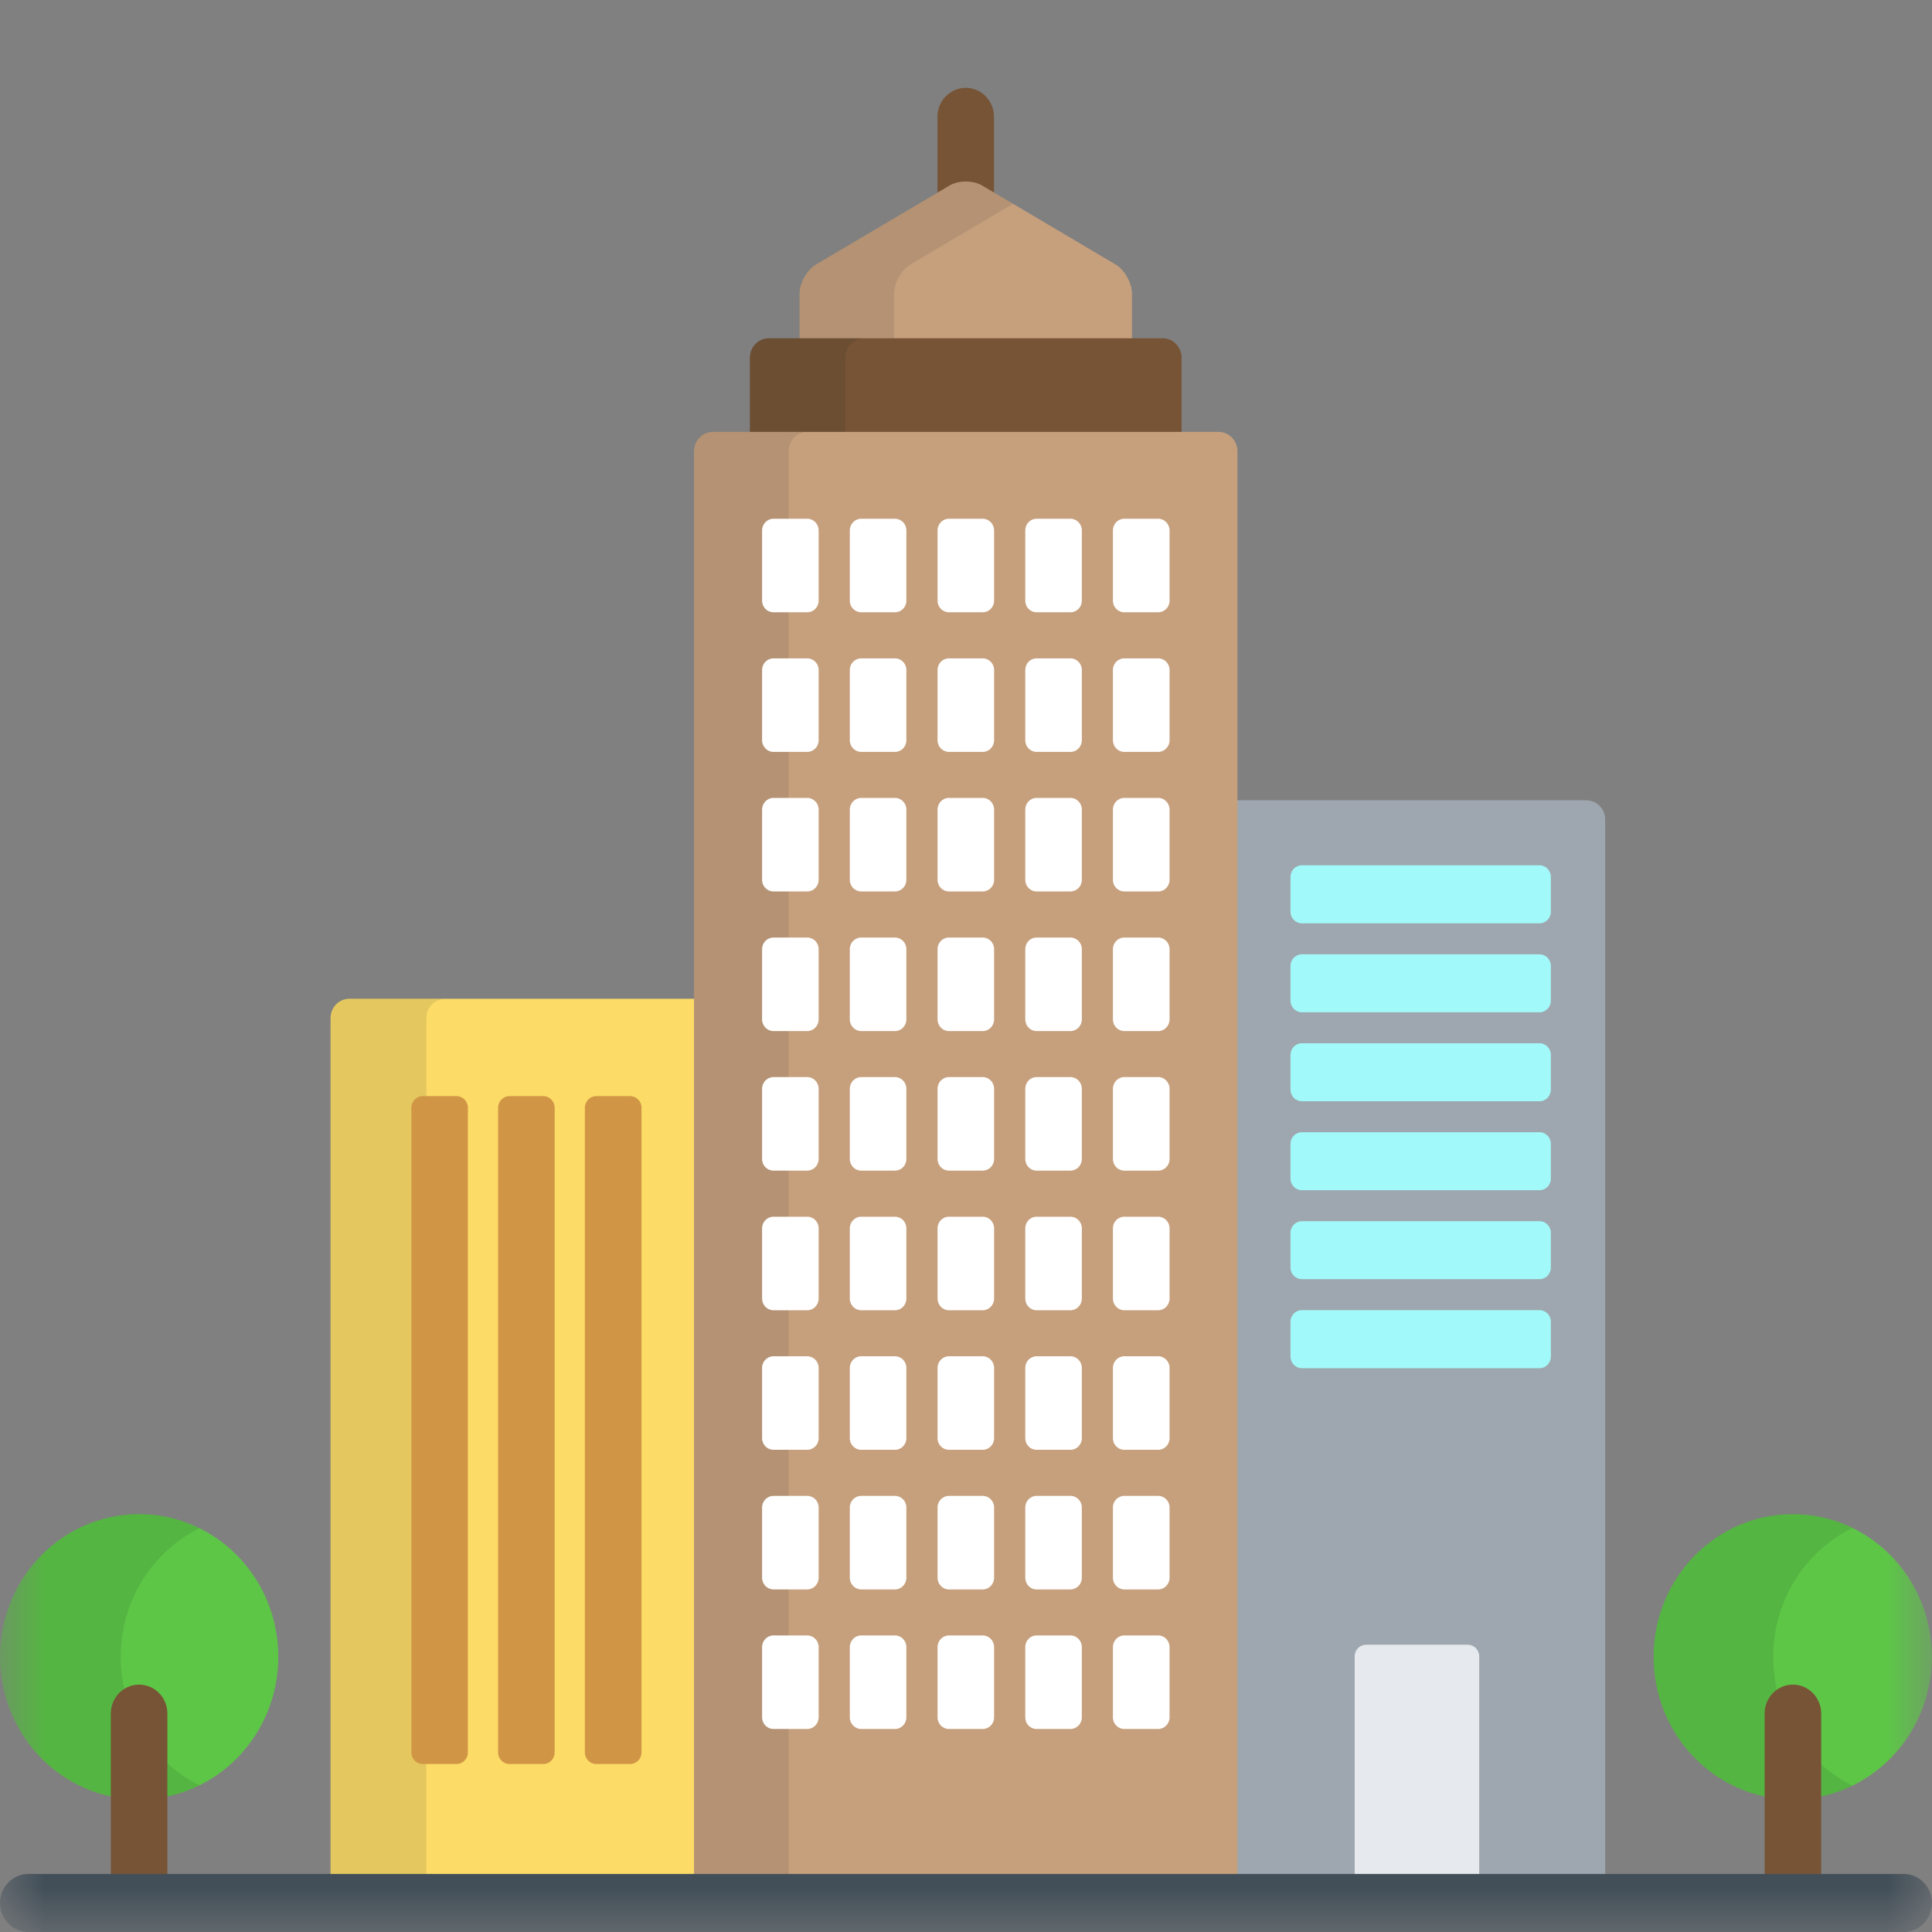 <svg width="22" height="22" viewBox="0 0 22 22" fill="none" xmlns="http://www.w3.org/2000/svg">
<rect x="0" y="0" width="22" height="22" fill="#808080" stroke="none"/>
<mask id="mask0_2597_2477" style="mask-type:alpha" maskUnits="userSpaceOnUse" x="0" y="0" width="22" height="23">
<rect y="0" width="22" height="22" fill="#D9D9D9"/>
</mask>
<g mask="url(#mask0_2597_2477)">
<path d="M18.064 9.113H14.008V21.383H18.279V9.333C18.279 9.212 18.182 9.113 18.064 9.113Z" fill="#9EA7AF"/>
<path d="M3.979 11.373C3.86 11.373 3.764 11.472 3.764 11.593V21.383H7.949V11.373H3.979Z" fill="#FCDB67"/>
<path opacity="0.1" d="M4.855 21.383V11.593C4.855 11.472 4.952 11.373 5.07 11.373H3.979C3.86 11.373 3.764 11.472 3.764 11.593V21.383H4.855V21.383Z" fill="#13141A"/>
<path d="M10.832 2.151C10.875 2.126 10.935 2.111 10.997 2.111C11.059 2.111 11.119 2.126 11.162 2.151L11.319 2.244V1.33C11.319 1.243 11.285 1.159 11.225 1.097C11.165 1.035 11.082 1 10.997 1C10.912 1 10.83 1.035 10.769 1.097C10.709 1.159 10.675 1.243 10.675 1.33V2.244L10.832 2.151Z" fill="#775436"/>
<path d="M12.89 3.896V3.343C12.89 3.222 12.806 3.073 12.704 3.012L11.184 2.113C11.082 2.052 10.914 2.052 10.812 2.113L9.292 3.012C9.189 3.073 9.105 3.222 9.105 3.343V3.896H12.89Z" fill="#C6A07D"/>
<path opacity="0.1" d="M10.181 3.896V3.343C10.181 3.222 10.264 3.073 10.367 3.012L11.535 2.321L11.184 2.113C11.082 2.052 10.914 2.052 10.812 2.113L9.292 3.012C9.189 3.073 9.105 3.222 9.105 3.343V3.896H10.181Z" fill="#13141A"/>
<path d="M13.455 4.962V4.073C13.455 3.952 13.358 3.852 13.24 3.852H8.754C8.636 3.852 8.539 3.952 8.539 4.073V4.962H13.455Z" fill="#775436"/>
<path opacity="0.1" d="M9.625 4.962V4.073C9.625 3.952 9.721 3.852 9.84 3.852H8.754C8.636 3.852 8.539 3.952 8.539 4.073V4.962H9.625Z" fill="#13141A"/>
<path d="M14.091 21.383V5.138C14.091 5.017 13.994 4.918 13.876 4.918H8.118C8 4.918 7.903 5.017 7.903 5.138V21.383H14.091Z" fill="#C6A07D"/>
<path opacity="0.1" d="M8.98 21.383V5.138C8.98 5.017 9.077 4.918 9.195 4.918H8.118C8 4.918 7.903 5.017 7.903 5.138V21.383H8.98Z" fill="#13141A"/>
<path d="M5.328 19.955C5.328 20.028 5.27 20.087 5.199 20.087H4.812C4.742 20.087 4.684 20.028 4.684 19.955V12.614C4.684 12.541 4.742 12.482 4.812 12.482H5.199C5.27 12.482 5.328 12.541 5.328 12.614V19.955ZM6.316 19.955C6.316 20.028 6.258 20.087 6.188 20.087H5.801C5.73 20.087 5.672 20.028 5.672 19.955V12.614C5.672 12.541 5.73 12.482 5.801 12.482H6.188C6.258 12.482 6.316 12.541 6.316 12.614V19.955ZM7.305 19.955C7.305 20.028 7.247 20.087 7.176 20.087H6.789C6.718 20.087 6.66 20.028 6.66 19.955V12.614C6.66 12.541 6.718 12.482 6.789 12.482H7.176C7.247 12.482 7.305 12.541 7.305 12.614V19.955Z" fill="#D19546"/>
<path d="M17.66 10.382C17.66 10.455 17.602 10.514 17.531 10.514H14.824C14.753 10.514 14.695 10.455 14.695 10.382V9.986C14.695 9.913 14.753 9.853 14.824 9.853H17.531C17.602 9.853 17.66 9.913 17.66 9.986V10.382ZM17.66 11.395C17.66 11.468 17.602 11.527 17.531 11.527H14.824C14.753 11.527 14.695 11.468 14.695 11.395V10.999C14.695 10.926 14.753 10.867 14.824 10.867H17.531C17.602 10.867 17.66 10.926 17.66 10.999V11.395ZM17.66 12.408C17.66 12.481 17.602 12.54 17.531 12.54H14.824C14.753 12.54 14.695 12.481 14.695 12.408V12.012C14.695 11.939 14.753 11.88 14.824 11.88H17.531C17.602 11.88 17.66 11.939 17.66 12.012V12.408ZM17.66 13.421C17.66 13.494 17.602 13.553 17.531 13.553H14.824C14.753 13.553 14.695 13.494 14.695 13.421V13.025C14.695 12.952 14.753 12.893 14.824 12.893H17.531C17.602 12.893 17.66 12.952 17.66 13.025V13.421ZM17.66 14.434C17.66 14.507 17.602 14.566 17.531 14.566H14.824C14.753 14.566 14.695 14.507 14.695 14.434V14.038C14.695 13.965 14.753 13.906 14.824 13.906H17.531C17.602 13.906 17.66 13.965 17.66 14.038V14.434ZM17.66 15.447C17.66 15.52 17.602 15.58 17.531 15.58H14.824C14.753 15.58 14.695 15.52 14.695 15.447V15.051C14.695 14.978 14.753 14.919 14.824 14.919H17.531C17.602 14.919 17.66 14.978 17.66 15.051V15.447Z" fill="#A2F9F9"/>
<path d="M9.322 6.84C9.322 6.913 9.264 6.972 9.193 6.972H8.807C8.736 6.972 8.678 6.913 8.678 6.84V6.04C8.678 5.967 8.736 5.907 8.807 5.907H9.193C9.264 5.907 9.322 5.967 9.322 6.04V6.84ZM10.321 6.84C10.321 6.913 10.263 6.972 10.192 6.972H9.806C9.735 6.972 9.677 6.913 9.677 6.84V6.04C9.677 5.967 9.735 5.907 9.806 5.907H10.192C10.263 5.907 10.321 5.967 10.321 6.04V6.84ZM11.32 6.84C11.32 6.913 11.262 6.972 11.191 6.972H10.805C10.734 6.972 10.676 6.913 10.676 6.84V6.04C10.676 5.967 10.734 5.907 10.805 5.907H11.191C11.262 5.907 11.32 5.967 11.32 6.04V6.84ZM12.319 6.84C12.319 6.913 12.261 6.972 12.19 6.972H11.803C11.732 6.972 11.675 6.913 11.675 6.84V6.04C11.675 5.967 11.732 5.907 11.803 5.907H12.19C12.261 5.907 12.319 5.967 12.319 6.04V6.84ZM13.318 6.84C13.318 6.913 13.26 6.972 13.189 6.972H12.802C12.731 6.972 12.673 6.913 12.673 6.84V6.04C12.673 5.967 12.731 5.907 12.802 5.907H13.189C13.26 5.907 13.318 5.967 13.318 6.04V6.84ZM9.322 8.43C9.322 8.502 9.264 8.562 9.193 8.562H8.807C8.736 8.562 8.678 8.502 8.678 8.43V7.629C8.678 7.556 8.736 7.497 8.807 7.497H9.193C9.264 7.497 9.322 7.556 9.322 7.629V8.43ZM10.321 8.43C10.321 8.502 10.263 8.562 10.192 8.562H9.806C9.735 8.562 9.677 8.502 9.677 8.43V7.629C9.677 7.556 9.735 7.497 9.806 7.497H10.192C10.263 7.497 10.321 7.556 10.321 7.629V8.43ZM11.32 8.43C11.32 8.502 11.262 8.562 11.191 8.562H10.805C10.734 8.562 10.676 8.502 10.676 8.43V7.629C10.676 7.556 10.734 7.497 10.805 7.497H11.191C11.262 7.497 11.32 7.556 11.32 7.629V8.43ZM12.319 8.43C12.319 8.502 12.261 8.562 12.19 8.562H11.803C11.732 8.562 11.675 8.502 11.675 8.43V7.629C11.675 7.556 11.732 7.497 11.803 7.497H12.19C12.261 7.497 12.319 7.556 12.319 7.629V8.43ZM13.318 8.43C13.318 8.502 13.26 8.562 13.189 8.562H12.802C12.731 8.562 12.673 8.502 12.673 8.43V7.629C12.673 7.556 12.731 7.497 12.802 7.497H13.189C13.26 7.497 13.318 7.556 13.318 7.629V8.43ZM9.322 10.019C9.322 10.092 9.264 10.151 9.193 10.151H8.807C8.736 10.151 8.678 10.092 8.678 10.019V9.219C8.678 9.146 8.736 9.086 8.807 9.086H9.193C9.264 9.086 9.322 9.146 9.322 9.219V10.019ZM10.321 10.019C10.321 10.092 10.263 10.151 10.192 10.151H9.806C9.735 10.151 9.677 10.092 9.677 10.019V9.219C9.677 9.146 9.735 9.086 9.806 9.086H10.192C10.263 9.086 10.321 9.146 10.321 9.219V10.019ZM11.32 10.019C11.32 10.092 11.262 10.151 11.191 10.151H10.805C10.734 10.151 10.676 10.092 10.676 10.019V9.219C10.676 9.146 10.734 9.086 10.805 9.086H11.191C11.262 9.086 11.32 9.146 11.32 9.219V10.019ZM12.319 10.019C12.319 10.092 12.261 10.151 12.19 10.151H11.803C11.732 10.151 11.675 10.092 11.675 10.019V9.219C11.675 9.146 11.732 9.086 11.803 9.086H12.19C12.261 9.086 12.319 9.146 12.319 9.219V10.019ZM13.318 10.019C13.318 10.092 13.26 10.151 13.189 10.151H12.802C12.731 10.151 12.673 10.092 12.673 10.019V9.219C12.673 9.146 12.731 9.086 12.802 9.086H13.189C13.26 9.086 13.318 9.146 13.318 9.219V10.019ZM9.322 11.608C9.322 11.681 9.264 11.741 9.193 11.741H8.807C8.736 11.741 8.678 11.681 8.678 11.608V10.808C8.678 10.735 8.736 10.676 8.807 10.676H9.193C9.264 10.676 9.322 10.735 9.322 10.808V11.608ZM10.321 11.608C10.321 11.681 10.263 11.741 10.192 11.741H9.806C9.735 11.741 9.677 11.681 9.677 11.608V10.808C9.677 10.735 9.735 10.676 9.806 10.676H10.192C10.263 10.676 10.321 10.735 10.321 10.808V11.608ZM11.32 11.608C11.32 11.681 11.262 11.741 11.191 11.741H10.805C10.734 11.741 10.676 11.681 10.676 11.608V10.808C10.676 10.735 10.734 10.676 10.805 10.676H11.191C11.262 10.676 11.32 10.735 11.32 10.808V11.608ZM12.319 11.608C12.319 11.681 12.261 11.741 12.19 11.741H11.803C11.732 11.741 11.675 11.681 11.675 11.608V10.808C11.675 10.735 11.732 10.676 11.803 10.676H12.19C12.261 10.676 12.319 10.735 12.319 10.808V11.608ZM13.318 11.608C13.318 11.681 13.26 11.741 13.189 11.741H12.802C12.731 11.741 12.673 11.681 12.673 11.608V10.808C12.673 10.735 12.731 10.676 12.802 10.676H13.189C13.26 10.676 13.318 10.735 13.318 10.808V11.608ZM9.322 13.198C9.322 13.271 9.264 13.33 9.193 13.33H8.807C8.736 13.33 8.678 13.271 8.678 13.198V12.398C8.678 12.325 8.736 12.265 8.807 12.265H9.193C9.264 12.265 9.322 12.325 9.322 12.398V13.198ZM10.321 13.198C10.321 13.271 10.263 13.33 10.192 13.33H9.806C9.735 13.33 9.677 13.271 9.677 13.198V12.398C9.677 12.325 9.735 12.265 9.806 12.265H10.192C10.263 12.265 10.321 12.325 10.321 12.398V13.198ZM11.32 13.198C11.32 13.271 11.262 13.33 11.191 13.33H10.805C10.734 13.33 10.676 13.271 10.676 13.198V12.398C10.676 12.325 10.734 12.265 10.805 12.265H11.191C11.262 12.265 11.32 12.325 11.32 12.398V13.198ZM12.319 13.198C12.319 13.271 12.261 13.33 12.19 13.33H11.803C11.732 13.33 11.675 13.271 11.675 13.198V12.398C11.675 12.325 11.732 12.265 11.803 12.265H12.19C12.261 12.265 12.319 12.325 12.319 12.398V13.198ZM13.318 13.198C13.318 13.271 13.26 13.33 13.189 13.33H12.802C12.731 13.33 12.673 13.271 12.673 13.198V12.398C12.673 12.325 12.731 12.265 12.802 12.265H13.189C13.26 12.265 13.318 12.325 13.318 12.398V13.198ZM9.322 14.787C9.322 14.86 9.264 14.92 9.193 14.92H8.807C8.736 14.92 8.678 14.86 8.678 14.787V13.987C8.678 13.914 8.736 13.855 8.807 13.855H9.193C9.264 13.855 9.322 13.914 9.322 13.987V14.787ZM10.321 14.787C10.321 14.86 10.263 14.92 10.192 14.92H9.806C9.735 14.92 9.677 14.86 9.677 14.787V13.987C9.677 13.914 9.735 13.855 9.806 13.855H10.192C10.263 13.855 10.321 13.914 10.321 13.987V14.787ZM11.32 14.787C11.32 14.86 11.262 14.92 11.191 14.92H10.805C10.734 14.92 10.676 14.86 10.676 14.787V13.987C10.676 13.914 10.734 13.855 10.805 13.855H11.191C11.262 13.855 11.32 13.914 11.32 13.987V14.787ZM12.319 14.787C12.319 14.86 12.261 14.92 12.19 14.92H11.803C11.732 14.92 11.675 14.86 11.675 14.787V13.987C11.675 13.914 11.732 13.855 11.803 13.855H12.19C12.261 13.855 12.319 13.914 12.319 13.987V14.787ZM13.318 14.787C13.318 14.86 13.26 14.92 13.189 14.92H12.802C12.731 14.92 12.673 14.86 12.673 14.787V13.987C12.673 13.914 12.731 13.855 12.802 13.855H13.189C13.26 13.855 13.318 13.914 13.318 13.987V14.787ZM9.322 16.377C9.322 16.45 9.264 16.509 9.193 16.509H8.807C8.736 16.509 8.678 16.45 8.678 16.377V15.576C8.678 15.504 8.736 15.444 8.807 15.444H9.193C9.264 15.444 9.322 15.504 9.322 15.576V16.377ZM10.321 16.377C10.321 16.45 10.263 16.509 10.192 16.509H9.806C9.735 16.509 9.677 16.45 9.677 16.377V15.576C9.677 15.504 9.735 15.444 9.806 15.444H10.192C10.263 15.444 10.321 15.504 10.321 15.576V16.377ZM11.32 16.377C11.32 16.45 11.262 16.509 11.191 16.509H10.805C10.734 16.509 10.676 16.45 10.676 16.377V15.576C10.676 15.504 10.734 15.444 10.805 15.444H11.191C11.262 15.444 11.32 15.504 11.32 15.576V16.377ZM12.319 16.377C12.319 16.45 12.261 16.509 12.19 16.509H11.803C11.732 16.509 11.675 16.45 11.675 16.377V15.576C11.675 15.504 11.732 15.444 11.803 15.444H12.19C12.261 15.444 12.319 15.504 12.319 15.576V16.377ZM13.318 16.377C13.318 16.45 13.26 16.509 13.189 16.509H12.802C12.731 16.509 12.673 16.45 12.673 16.377V15.576C12.673 15.504 12.731 15.444 12.802 15.444H13.189C13.26 15.444 13.318 15.504 13.318 15.576V16.377ZM9.322 17.966C9.322 18.039 9.264 18.099 9.193 18.099H8.807C8.736 18.099 8.678 18.039 8.678 17.966V17.166C8.678 17.093 8.736 17.034 8.807 17.034H9.193C9.264 17.034 9.322 17.093 9.322 17.166V17.966ZM10.321 17.966C10.321 18.039 10.263 18.099 10.192 18.099H9.806C9.735 18.099 9.677 18.039 9.677 17.966V17.166C9.677 17.093 9.735 17.034 9.806 17.034H10.192C10.263 17.034 10.321 17.093 10.321 17.166V17.966ZM11.32 17.966C11.32 18.039 11.262 18.099 11.191 18.099H10.805C10.734 18.099 10.676 18.039 10.676 17.966V17.166C10.676 17.093 10.734 17.034 10.805 17.034H11.191C11.262 17.034 11.32 17.093 11.32 17.166V17.966ZM12.319 17.966C12.319 18.039 12.261 18.099 12.19 18.099H11.803C11.732 18.099 11.675 18.039 11.675 17.966V17.166C11.675 17.093 11.732 17.034 11.803 17.034H12.19C12.261 17.034 12.319 17.093 12.319 17.166V17.966ZM13.318 17.966C13.318 18.039 13.26 18.099 13.189 18.099H12.802C12.731 18.099 12.673 18.039 12.673 17.966V17.166C12.673 17.093 12.731 17.034 12.802 17.034H13.189C13.26 17.034 13.318 17.093 13.318 17.166V17.966ZM9.322 19.556C9.322 19.629 9.264 19.688 9.193 19.688H8.807C8.736 19.688 8.678 19.629 8.678 19.556V18.756C8.678 18.683 8.736 18.623 8.807 18.623H9.193C9.264 18.623 9.322 18.683 9.322 18.756V19.556ZM10.321 19.556C10.321 19.629 10.263 19.688 10.192 19.688H9.806C9.735 19.688 9.677 19.629 9.677 19.556V18.756C9.677 18.683 9.735 18.623 9.806 18.623H10.192C10.263 18.623 10.321 18.683 10.321 18.756V19.556ZM11.32 19.556C11.32 19.629 11.262 19.688 11.191 19.688H10.805C10.734 19.688 10.676 19.629 10.676 19.556V18.756C10.676 18.683 10.734 18.623 10.805 18.623H11.191C11.262 18.623 11.32 18.683 11.32 18.756V19.556ZM12.319 19.556C12.319 19.629 12.261 19.688 12.19 19.688H11.803C11.732 19.688 11.675 19.629 11.675 19.556V18.756C11.675 18.683 11.732 18.623 11.803 18.623H12.19C12.261 18.623 12.319 18.683 12.319 18.756V19.556ZM13.318 19.556C13.318 19.629 13.26 19.688 13.189 19.688H12.802C12.731 19.688 12.673 19.629 12.673 19.556V18.756C12.673 18.683 12.731 18.623 12.802 18.623H13.189C13.26 18.623 13.318 18.683 13.318 18.756V19.556Z" fill="white"/>
<path d="M16.844 21.383V18.861C16.844 18.788 16.786 18.729 16.715 18.729H15.555C15.484 18.729 15.426 18.788 15.426 18.861V21.383H16.844Z" fill="#E6E9ED"/>
<path d="M1.585 20.49C2.46 20.49 3.169 19.763 3.169 18.866C3.169 17.969 2.46 17.242 1.585 17.242C0.709 17.242 0 17.969 0 18.866C0 19.763 0.709 20.49 1.585 20.49Z" fill="#5DC647"/>
<path opacity="0.1" d="M1.375 18.866C1.375 18.221 1.742 17.665 2.272 17.402C2.058 17.296 1.823 17.241 1.585 17.241C0.71 17.241 0 17.969 0 18.866C0 19.763 0.71 20.49 1.585 20.49C1.823 20.491 2.058 20.436 2.272 20.33C1.742 20.067 1.375 19.51 1.375 18.866Z" fill="#13141A"/>
<path d="M1.906 21.383V19.513C1.906 19.33 1.762 19.183 1.584 19.183C1.406 19.183 1.262 19.33 1.262 19.513V21.383H1.906Z" fill="#775436"/>
<path d="M20.415 20.49C21.29 20.49 21.999 19.763 21.999 18.866C21.999 17.969 21.29 17.242 20.415 17.242C19.54 17.242 18.83 17.969 18.83 18.866C18.83 19.763 19.54 20.49 20.415 20.49Z" fill="#5DC647"/>
<path opacity="0.1" d="M20.192 18.866C20.192 18.219 20.562 17.66 21.096 17.399C20.883 17.295 20.65 17.241 20.415 17.241C19.54 17.241 18.83 17.969 18.83 18.866C18.83 19.763 19.54 20.49 20.415 20.49C20.659 20.49 20.89 20.434 21.096 20.333C20.562 20.072 20.192 19.513 20.192 18.866Z" fill="#13141A"/>
<path d="M20.738 21.383V19.513C20.738 19.33 20.594 19.183 20.416 19.183C20.238 19.183 20.094 19.33 20.094 19.513V21.383H20.738Z" fill="#775436"/>
<path d="M21.678 22H0.322C0.144 22 0 21.852 0 21.67C0 21.487 0.144 21.339 0.322 21.339H21.678C21.763 21.339 21.845 21.374 21.906 21.436C21.966 21.498 22 21.582 22 21.67C22 21.757 21.966 21.841 21.906 21.903C21.845 21.965 21.763 22 21.678 22Z" fill="#424F59"/>
</g>
</svg>
